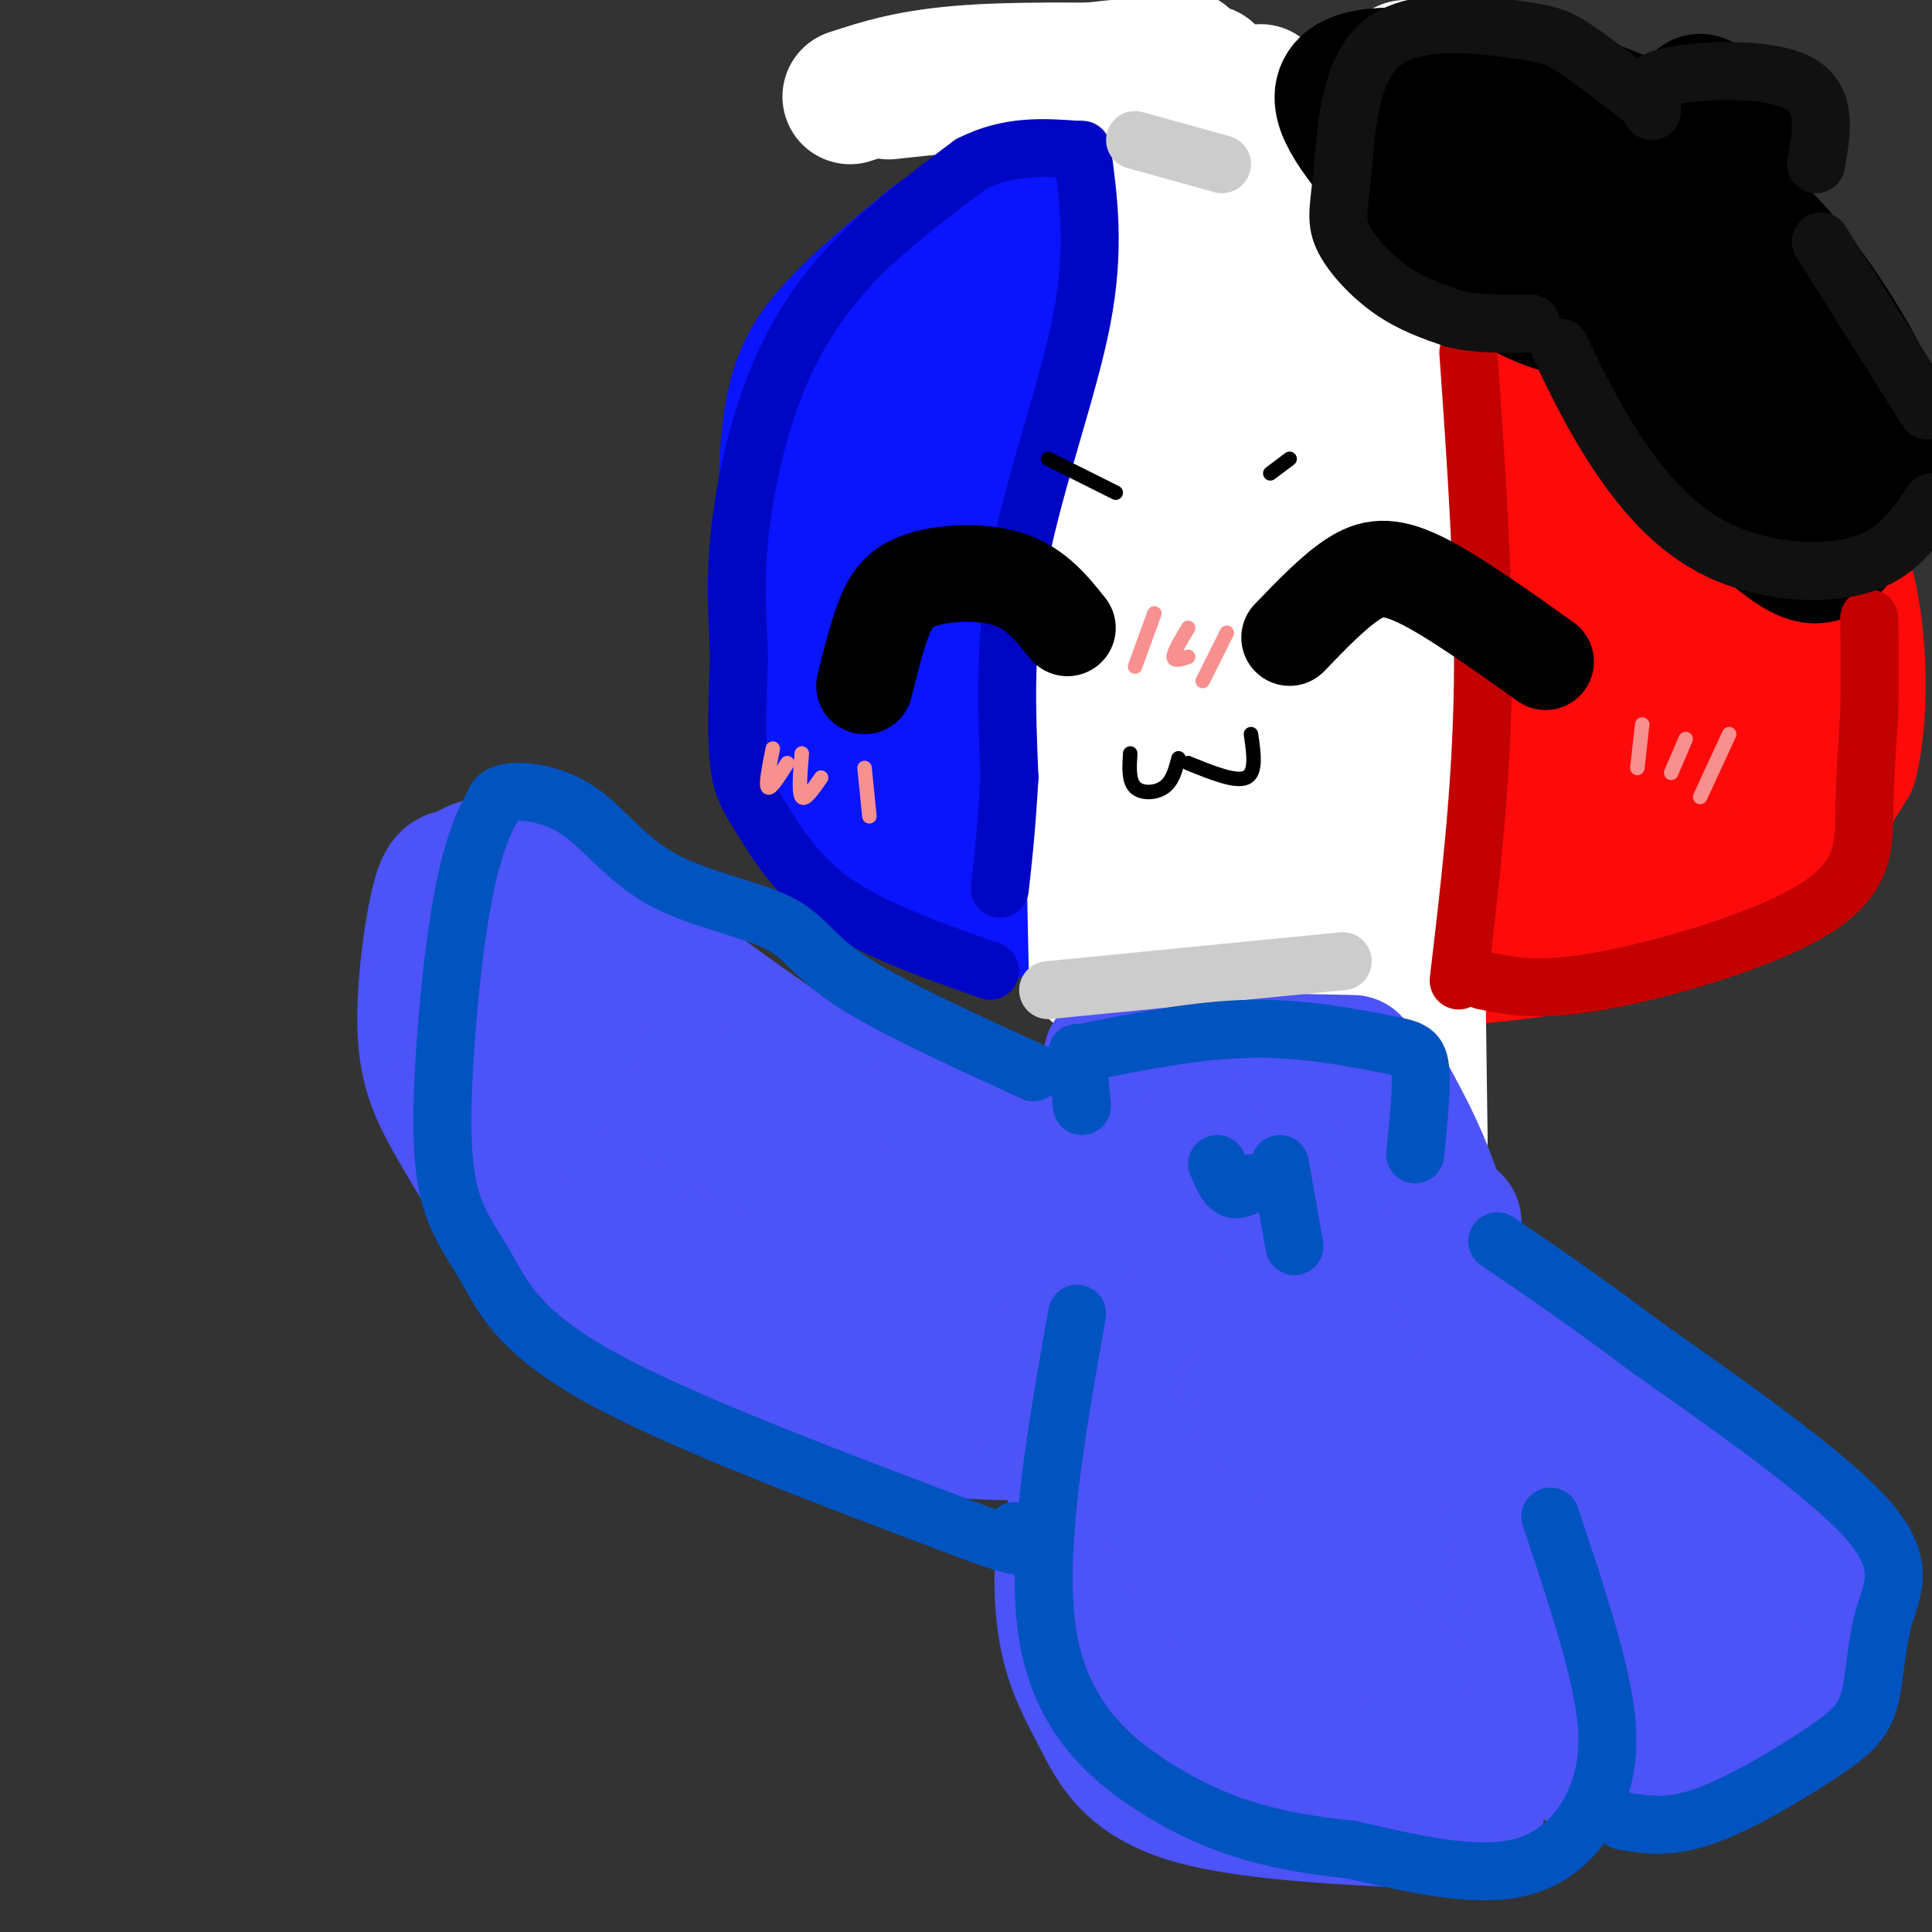 <svg viewBox='0 0 400 400' version='1.1' xmlns='http://www.w3.org/2000/svg' xmlns:xlink='http://www.w3.org/1999/xlink'><rect x="0" y="0" width="400" height="400" fill="#333333" stroke="none"/><g fill='none' stroke='rgb(10,20,253)' stroke-width='28' stroke-linecap='round' stroke-linejoin='round'><path d='M193,50c-7.835,6.471 -15.669,12.943 -21,19c-5.331,6.057 -8.157,11.700 -9,26c-0.843,14.300 0.299,37.257 2,54c1.701,16.743 3.961,27.271 24,34c20.039,6.729 57.857,9.658 79,11c21.143,1.342 25.612,1.098 33,-1c7.388,-2.098 17.694,-6.049 28,-10'/><path d='M329,183c11.728,-7.516 27.047,-21.307 35,-28c7.953,-6.693 8.539,-6.289 7,-15c-1.539,-8.711 -5.203,-26.538 -8,-36c-2.797,-9.462 -4.727,-10.557 -9,-15c-4.273,-4.443 -10.887,-12.232 -18,-19c-7.113,-6.768 -14.723,-12.514 -30,-18c-15.277,-5.486 -38.222,-10.710 -51,-13c-12.778,-2.290 -15.389,-1.645 -18,-1'/><path d='M237,38c-7.970,1.364 -18.895,5.275 -32,15c-13.105,9.725 -28.389,25.263 -36,36c-7.611,10.737 -7.547,16.671 -5,27c2.547,10.329 7.579,25.051 11,34c3.421,8.949 5.232,12.124 10,17c4.768,4.876 12.495,11.451 27,17c14.505,5.549 35.790,10.071 50,12c14.210,1.929 21.346,1.265 33,-3c11.654,-4.265 27.827,-12.133 44,-20'/><path d='M339,173c8.842,-4.081 8.946,-4.285 11,-10c2.054,-5.715 6.056,-16.941 8,-24c1.944,-7.059 1.828,-9.952 0,-16c-1.828,-6.048 -5.367,-15.251 -6,-19c-0.633,-3.749 1.641,-2.045 -6,-8c-7.641,-5.955 -25.197,-19.570 -40,-26c-14.803,-6.430 -26.851,-5.674 -37,-6c-10.149,-0.326 -18.397,-1.734 -27,1c-8.603,2.734 -17.559,9.609 -25,18c-7.441,8.391 -13.366,18.299 -17,29c-3.634,10.701 -4.977,22.195 -5,31c-0.023,8.805 1.274,14.920 10,22c8.726,7.080 24.880,15.124 34,19c9.120,3.876 11.208,3.585 18,3c6.792,-0.585 18.290,-1.465 24,-2c5.710,-0.535 5.631,-0.724 9,-6c3.369,-5.276 10.184,-15.638 17,-26'/><path d='M233,70c-5.426,2.384 -10.853,4.768 -16,12c-5.147,7.232 -10.016,19.313 -12,27c-1.984,7.687 -1.083,10.980 0,14c1.083,3.020 2.346,5.767 6,8c3.654,2.233 9.697,3.954 16,0c6.303,-3.954 12.864,-13.581 15,-24c2.136,-10.419 -0.153,-21.629 -1,-27c-0.847,-5.371 -0.254,-4.902 -5,-7c-4.746,-2.098 -14.833,-6.765 -24,-4c-9.167,2.765 -17.414,12.960 -23,23c-5.586,10.040 -8.512,19.926 -4,28c4.512,8.074 16.463,14.337 24,17c7.537,2.663 10.660,1.727 15,1c4.340,-0.727 9.895,-1.247 15,-5c5.105,-3.753 9.759,-10.741 12,-20c2.241,-9.259 2.069,-20.788 0,-28c-2.069,-7.212 -6.034,-10.106 -10,-13'/><path d='M241,72c-6.171,-1.819 -16.599,0.134 -24,5c-7.401,4.866 -11.777,12.646 -16,22c-4.223,9.354 -8.294,20.284 -4,29c4.294,8.716 16.954,15.220 27,18c10.046,2.780 17.479,1.838 23,0c5.521,-1.838 9.131,-4.572 12,-6c2.869,-1.428 4.998,-1.548 6,-10c1.002,-8.452 0.879,-25.234 0,-34c-0.879,-8.766 -2.512,-9.514 -5,-11c-2.488,-1.486 -5.831,-3.709 -8,-6c-2.169,-2.291 -3.163,-4.650 -9,0c-5.837,4.650 -16.518,16.310 -22,23c-5.482,6.690 -5.765,8.410 -7,15c-1.235,6.590 -3.420,18.050 -3,24c0.420,5.950 3.446,6.392 14,8c10.554,1.608 28.635,4.384 38,5c9.365,0.616 10.015,-0.926 12,-2c1.985,-1.074 5.305,-1.680 7,-7c1.695,-5.320 1.764,-15.355 2,-22c0.236,-6.645 0.639,-9.898 -3,-16c-3.639,-6.102 -11.319,-15.051 -19,-24'/><path d='M262,83c-6.585,-5.500 -13.547,-7.251 -22,-2c-8.453,5.251 -18.398,17.504 -23,26c-4.602,8.496 -3.861,13.234 -6,17c-2.139,3.766 -7.159,6.560 -1,15c6.159,8.440 23.496,22.525 40,28c16.504,5.475 32.174,2.338 41,-1c8.826,-3.338 10.809,-6.879 13,-10c2.191,-3.121 4.591,-5.822 6,-14c1.409,-8.178 1.828,-21.832 1,-30c-0.828,-8.168 -2.902,-10.851 -7,-14c-4.098,-3.149 -10.219,-6.763 -14,-9c-3.781,-2.237 -5.222,-3.096 -13,1c-7.778,4.096 -21.893,13.148 -29,21c-7.107,7.852 -7.206,14.503 -8,20c-0.794,5.497 -2.284,9.840 0,14c2.284,4.160 8.341,8.136 16,11c7.659,2.864 16.920,4.614 25,6c8.080,1.386 14.980,2.407 21,2c6.020,-0.407 11.160,-2.243 15,-3c3.840,-0.757 6.380,-0.435 9,-7c2.620,-6.565 5.320,-20.019 3,-31c-2.320,-10.981 -9.660,-19.491 -17,-28'/><path d='M312,95c-4.842,-6.347 -8.446,-8.213 -14,-8c-5.554,0.213 -13.058,2.507 -17,5c-3.942,2.493 -4.323,5.185 -7,12c-2.677,6.815 -7.651,17.754 -2,26c5.651,8.246 21.926,13.799 32,16c10.074,2.201 13.948,1.049 17,0c3.052,-1.049 5.281,-1.996 7,-6c1.719,-4.004 2.929,-11.066 3,-17c0.071,-5.934 -0.995,-10.740 -2,-14c-1.005,-3.260 -1.947,-4.975 -5,-5c-3.053,-0.025 -8.216,1.641 -12,3c-3.784,1.359 -6.187,2.411 -8,9c-1.813,6.589 -3.036,18.716 -2,25c1.036,6.284 4.329,6.726 11,10c6.671,3.274 16.719,9.382 21,4c4.281,-5.382 2.795,-22.252 1,-31c-1.795,-8.748 -3.897,-9.374 -6,-10'/><path d='M329,114c-4.253,-6.512 -11.884,-17.791 -25,-29c-13.116,-11.209 -31.716,-22.349 -44,-29c-12.284,-6.651 -18.251,-8.814 -24,-11c-5.749,-2.186 -11.278,-4.396 -15,-6c-3.722,-1.604 -5.635,-2.601 -7,1c-1.365,3.601 -2.183,11.801 -3,20'/></g>
<g fill='none' stroke='rgb(253,10,10)' stroke-width='28' stroke-linecap='round' stroke-linejoin='round'><path d='M286,50c0.000,0.000 -3.000,137.000 -3,137'/><path d='M283,187c-0.500,23.333 -0.250,13.167 0,3'/><path d='M284,196c4.768,1.405 9.536,2.810 21,2c11.464,-0.810 29.625,-3.833 42,-8c12.375,-4.167 18.964,-9.476 24,-15c5.036,-5.524 8.518,-11.262 12,-17'/><path d='M383,158c2.335,-9.156 2.172,-23.547 0,-34c-2.172,-10.453 -6.354,-16.968 -12,-25c-5.646,-8.032 -12.756,-17.581 -23,-26c-10.244,-8.419 -23.622,-15.710 -37,-23'/><path d='M311,50c-9.333,-5.333 -14.167,-7.167 -19,-9'/><path d='M289,49c0.347,14.214 0.695,28.428 -1,46c-1.695,17.572 -5.431,38.503 -7,54c-1.569,15.497 -0.970,25.558 0,31c0.970,5.442 2.312,6.263 4,7c1.688,0.737 3.724,1.391 6,2c2.276,0.609 4.793,1.174 9,-5c4.207,-6.174 10.103,-19.087 16,-32'/><path d='M316,152c3.288,-13.839 3.510,-32.436 1,-45c-2.510,-12.564 -7.750,-19.095 -10,-23c-2.250,-3.905 -1.508,-5.186 -4,1c-2.492,6.186 -8.218,19.837 -12,32c-3.782,12.163 -5.620,22.836 -6,30c-0.380,7.164 0.696,10.817 2,14c1.304,3.183 2.834,5.895 6,9c3.166,3.105 7.968,6.604 12,5c4.032,-1.604 7.293,-8.311 9,-11c1.707,-2.689 1.861,-1.359 3,-14c1.139,-12.641 3.264,-39.254 2,-53c-1.264,-13.746 -5.917,-14.624 -9,-15c-3.083,-0.376 -4.595,-0.250 -6,2c-1.405,2.250 -2.702,6.625 -4,11'/><path d='M300,95c-1.326,6.467 -2.643,17.135 -1,29c1.643,11.865 6.244,24.928 12,35c5.756,10.072 12.666,17.154 19,19c6.334,1.846 12.092,-1.542 15,-14c2.908,-12.458 2.966,-33.985 -1,-49c-3.966,-15.015 -11.954,-23.518 -18,-27c-6.046,-3.482 -10.148,-1.942 -13,0c-2.852,1.942 -4.453,4.286 -6,13c-1.547,8.714 -3.041,23.798 -3,32c0.041,8.202 1.616,9.521 6,14c4.384,4.479 11.577,12.118 17,16c5.423,3.882 9.075,4.007 12,2c2.925,-2.007 5.121,-6.145 6,-10c0.879,-3.855 0.439,-7.428 0,-11'/><path d='M345,144c-1.446,-9.494 -5.062,-27.728 -9,-39c-3.938,-11.272 -8.198,-15.582 -13,-20c-4.802,-4.418 -10.147,-8.942 -16,-12c-5.853,-3.058 -12.215,-4.648 -15,1c-2.785,5.648 -1.992,18.533 9,34c10.992,15.467 32.182,33.515 44,41c11.818,7.485 14.263,4.406 16,2c1.737,-2.406 2.764,-4.140 4,-7c1.236,-2.860 2.679,-6.847 0,-14c-2.679,-7.153 -9.480,-17.472 -14,-23c-4.520,-5.528 -6.760,-6.264 -9,-7'/><path d='M342,100c-3.443,-1.948 -7.549,-3.317 -9,-1c-1.451,2.317 -0.245,8.320 0,13c0.245,4.680 -0.470,8.038 2,18c2.470,9.962 8.127,26.528 12,28c3.873,1.472 5.964,-12.151 5,-22c-0.964,-9.849 -4.982,-15.925 -9,-22'/></g>
<g fill='none' stroke='rgb(255,255,255)' stroke-width='28' stroke-linecap='round' stroke-linejoin='round'><path d='M176,20c6.333,-2.083 12.667,-4.167 25,-5c12.333,-0.833 30.667,-0.417 49,0'/><path d='M184,19c0.000,0.000 56.000,-6.000 56,-6'/><path d='M245,12c-4.400,22.600 -8.800,45.200 -12,68c-3.200,22.800 -5.200,45.800 -6,66c-0.800,20.200 -0.400,37.600 0,55'/><path d='M291,14c0.000,0.000 3.000,222.000 3,222'/><path d='M261,19c1.689,11.644 3.378,23.289 0,55c-3.378,31.711 -11.822,83.489 -15,116c-3.178,32.511 -1.089,45.756 1,59'/><path d='M272,43c-3.974,-7.474 -7.949,-14.947 -12,33c-4.051,47.947 -8.179,151.316 -3,165c5.179,13.684 19.663,-62.316 26,-109c6.337,-46.684 4.525,-64.053 3,-68c-1.525,-3.947 -2.762,5.526 -4,15'/><path d='M282,79c-2.762,25.964 -7.667,83.375 -9,119c-1.333,35.625 0.905,49.464 2,25c1.095,-24.464 1.048,-87.232 1,-150'/></g>
<g fill='none' stroke='rgb(76,83,247)' stroke-width='28' stroke-linecap='round' stroke-linejoin='round'><path d='M233,227c0.000,0.000 3.000,10.000 3,10'/><path d='M230,219c0.000,0.000 50.000,1.000 50,1'/><path d='M288,228c4.667,8.667 9.333,17.333 13,35c3.667,17.667 6.333,44.333 9,71'/><path d='M227,237c0.638,24.048 1.277,48.096 0,61c-1.277,12.904 -4.469,14.665 -6,20c-1.531,5.335 -1.402,14.244 0,21c1.402,6.756 4.077,11.357 7,17c2.923,5.643 6.093,12.327 19,16c12.907,3.673 35.552,4.335 47,5c11.448,0.665 11.699,1.333 12,-5c0.301,-6.333 0.650,-19.666 1,-33'/><path d='M307,339c0.965,-5.750 2.878,-3.626 -2,-19c-4.878,-15.374 -16.546,-48.246 -23,-63c-6.454,-14.754 -7.693,-11.388 -10,-11c-2.307,0.388 -5.680,-2.201 -10,0c-4.320,2.201 -9.585,9.191 -13,19c-3.415,9.809 -4.980,22.437 -6,33c-1.020,10.563 -1.494,19.063 0,26c1.494,6.937 4.957,12.313 6,16c1.043,3.687 -0.334,5.687 2,2c2.334,-3.687 8.378,-13.060 11,-17c2.622,-3.940 1.821,-2.445 2,-14c0.179,-11.555 1.337,-36.158 1,-48c-0.337,-11.842 -2.168,-10.921 -4,-10'/><path d='M261,253c-0.787,-2.527 -0.756,-3.846 -3,-2c-2.244,1.846 -6.765,6.857 -10,16c-3.235,9.143 -5.184,22.419 -3,36c2.184,13.581 8.499,27.469 14,34c5.501,6.531 10.186,5.706 15,4c4.814,-1.706 9.758,-4.291 12,-12c2.242,-7.709 1.784,-20.541 2,-29c0.216,-8.459 1.107,-12.545 -3,-20c-4.107,-7.455 -13.213,-18.279 -20,-23c-6.787,-4.721 -11.254,-3.340 -14,-1c-2.746,2.340 -3.772,5.638 -5,10c-1.228,4.362 -2.659,9.788 -3,20c-0.341,10.212 0.408,25.211 2,34c1.592,8.789 4.026,11.368 9,14c4.974,2.632 12.487,5.316 20,8'/><path d='M274,342c3.678,-1.087 2.873,-7.805 4,-14c1.127,-6.195 4.186,-11.866 -3,-22c-7.186,-10.134 -24.618,-24.730 -32,-31c-7.382,-6.270 -4.716,-4.214 -5,0c-0.284,4.214 -3.520,10.587 -5,21c-1.480,10.413 -1.204,24.866 2,36c3.204,11.134 9.337,18.949 16,23c6.663,4.051 13.856,4.337 18,3c4.144,-1.337 5.238,-4.297 7,-9c1.762,-4.703 4.193,-11.150 5,-23c0.807,-11.850 -0.011,-29.104 -1,-39c-0.989,-9.896 -2.151,-12.433 -6,-20c-3.849,-7.567 -10.385,-20.162 -15,-26c-4.615,-5.838 -7.307,-4.919 -10,-4'/><path d='M249,237c-4.362,4.550 -10.269,17.925 -13,29c-2.731,11.075 -2.288,19.850 -2,25c0.288,5.150 0.421,6.675 3,13c2.579,6.325 7.606,17.449 15,26c7.394,8.551 17.157,14.527 22,16c4.843,1.473 4.767,-1.558 5,-6c0.233,-4.442 0.774,-10.294 -1,-10c-1.774,0.294 -5.862,6.733 -7,14c-1.138,7.267 0.675,15.362 5,19c4.325,3.638 11.163,2.819 18,2'/><path d='M294,365c3.500,-1.500 3.250,-6.250 3,-11'/><path d='M301,253c-0.163,2.523 -0.326,5.047 1,10c1.326,4.953 4.141,12.337 19,22c14.859,9.663 41.761,21.605 53,33c11.239,11.395 6.815,22.244 3,29c-3.815,6.756 -7.023,9.419 -15,13c-7.977,3.581 -20.725,8.079 -29,7c-8.275,-1.079 -12.079,-7.737 -14,-16c-1.921,-8.263 -1.961,-18.132 -2,-28'/><path d='M317,323c-0.813,-0.309 -1.844,12.917 3,23c4.844,10.083 15.563,17.023 23,19c7.437,1.977 11.594,-1.008 13,-7c1.406,-5.992 0.063,-14.990 -1,-20c-1.063,-5.010 -1.846,-6.032 -6,-8c-4.154,-1.968 -11.678,-4.882 -15,-3c-3.322,1.882 -2.442,8.561 -1,13c1.442,4.439 3.445,6.638 9,9c5.555,2.362 14.663,4.887 19,6c4.337,1.113 3.905,0.814 2,-3c-1.905,-3.814 -5.282,-11.142 -8,-16c-2.718,-4.858 -4.777,-7.245 -11,-11c-6.223,-3.755 -16.612,-8.877 -27,-14'/><path d='M317,311c-5.147,-3.089 -4.515,-3.811 -4,-1c0.515,2.811 0.911,9.156 1,12c0.089,2.844 -0.130,2.189 5,4c5.130,1.811 15.609,6.089 19,6c3.391,-0.089 -0.304,-4.544 -4,-9'/><path d='M218,239c-14.067,-2.427 -28.134,-4.855 -47,-16c-18.866,-11.145 -42.530,-31.008 -56,-39c-13.470,-7.992 -16.745,-4.115 -19,-3c-2.255,1.115 -3.489,-0.533 -5,5c-1.511,5.533 -3.300,18.247 -3,27c0.300,8.753 2.690,13.545 7,21c4.310,7.455 10.541,17.574 17,25c6.459,7.426 13.148,12.158 20,17c6.852,4.842 13.868,9.793 21,13c7.132,3.207 14.382,4.671 29,6c14.618,1.329 36.605,2.523 46,1c9.395,-1.523 6.197,-5.761 3,-10'/><path d='M231,286c-2.240,-5.687 -9.339,-14.904 -10,-18c-0.661,-3.096 5.115,-0.071 -16,-14c-21.115,-13.929 -69.120,-44.811 -84,-49c-14.880,-4.189 3.365,18.314 15,33c11.635,14.686 16.660,21.554 22,28c5.340,6.446 10.994,12.471 16,16c5.006,3.529 9.364,4.561 14,5c4.636,0.439 9.549,0.286 12,-1c2.451,-1.286 2.441,-3.706 1,-8c-1.441,-4.294 -4.311,-10.464 -7,-15c-2.689,-4.536 -5.197,-7.439 -12,-12c-6.803,-4.561 -17.902,-10.781 -29,-17'/><path d='M153,234c-11.113,-8.638 -24.397,-21.732 -30,-19c-5.603,2.732 -3.525,21.289 -3,29c0.525,7.711 -0.503,4.577 7,10c7.503,5.423 23.538,19.403 37,28c13.462,8.597 24.351,11.809 28,8c3.649,-3.809 0.059,-14.641 1,-19c0.941,-4.359 6.412,-2.245 -5,-11c-11.412,-8.755 -39.706,-28.377 -68,-48'/><path d='M120,212c-8.159,-0.668 5.444,21.661 3,19c-2.444,-2.661 -20.933,-30.311 -28,-36c-7.067,-5.689 -2.710,10.584 0,19c2.710,8.416 3.774,8.976 7,9c3.226,0.024 8.613,-0.488 14,-1'/><path d='M116,222c2.333,-0.167 1.167,-0.083 0,0'/></g>
<g fill='none' stroke='rgb(0,0,0)' stroke-width='28' stroke-linecap='round' stroke-linejoin='round'><path d='M343,28c-6.776,-3.232 -13.552,-6.465 -25,-9c-11.448,-2.535 -27.567,-4.374 -35,-3c-7.433,1.374 -6.178,5.960 0,14c6.178,8.040 17.280,19.533 26,26c8.720,6.467 15.058,7.908 22,9c6.942,1.092 14.488,1.834 19,1c4.512,-0.834 5.991,-3.246 3,-8c-2.991,-4.754 -10.451,-11.852 -20,-17c-9.549,-5.148 -21.186,-8.348 -27,-10c-5.814,-1.652 -5.804,-1.758 -6,0c-0.196,1.758 -0.598,5.379 -1,9'/><path d='M299,40c3.408,4.969 12.427,12.892 21,17c8.573,4.108 16.700,4.400 21,5c4.300,0.600 4.773,1.508 5,-2c0.227,-3.508 0.208,-11.431 -3,-17c-3.208,-5.569 -9.604,-8.785 -16,-12'/><path d='M333,39c0.549,10.849 1.097,21.697 3,30c1.903,8.303 5.160,14.059 12,22c6.840,7.941 17.263,18.067 23,22c5.737,3.933 6.788,1.675 10,-2c3.212,-3.675 8.585,-8.766 9,-16c0.415,-7.234 -4.129,-16.613 -10,-26c-5.871,-9.387 -13.068,-18.784 -21,-25c-7.932,-6.216 -16.597,-9.250 -20,-8c-3.403,1.250 -1.544,6.786 2,13c3.544,6.214 8.772,13.107 14,20'/><path d='M355,69c4.311,6.356 8.089,12.244 10,13c1.911,0.756 1.956,-3.622 2,-8'/><path d='M352,21c-2.333,2.867 -4.667,5.733 -3,7c1.667,1.267 7.333,0.933 10,0c2.667,-0.933 2.333,-2.467 2,-4'/><path d='M367,95c0.000,0.000 4.000,9.000 4,9'/></g>
<g fill='none' stroke='rgb(0,7,196)' stroke-width='12' stroke-linecap='round' stroke-linejoin='round'><path d='M224,31c1.400,10.222 2.800,20.444 0,35c-2.800,14.556 -9.800,33.444 -13,50c-3.200,16.556 -2.600,30.778 -2,45'/><path d='M209,161c-0.667,11.333 -1.333,17.167 -2,23'/><path d='M205,201c-11.976,-4.220 -23.952,-8.440 -32,-14c-8.048,-5.560 -12.167,-12.458 -15,-17c-2.833,-4.542 -4.381,-6.726 -5,-12c-0.619,-5.274 -0.310,-13.637 0,-22'/><path d='M153,136c-0.249,-7.308 -0.871,-14.577 0,-24c0.871,-9.423 3.234,-20.998 7,-31c3.766,-10.002 8.933,-18.429 16,-26c7.067,-7.571 16.033,-14.285 25,-21'/><path d='M201,34c7.833,-4.000 14.917,-3.500 22,-3'/></g>
<g fill='none' stroke='rgb(195,1,1)' stroke-width='12' stroke-linecap='round' stroke-linejoin='round'><path d='M304,73c1.667,23.667 3.333,47.333 3,69c-0.333,21.667 -2.667,41.333 -5,61'/><path d='M307,203c5.881,1.220 11.762,2.440 25,0c13.238,-2.440 33.833,-8.542 44,-15c10.167,-6.458 9.905,-13.274 10,-20c0.095,-6.726 0.548,-13.363 1,-20'/><path d='M387,148c0.167,-6.667 0.083,-13.333 0,-20'/></g>
<g fill='none' stroke='rgb(204,204,204)' stroke-width='12' stroke-linecap='round' stroke-linejoin='round'><path d='M217,205c0.000,0.000 61.000,-6.000 61,-6'/><path d='M235,29c0.000,0.000 18.000,5.000 18,5'/></g>
<g fill='none' stroke='rgb(1,83,192)' stroke-width='12' stroke-linecap='round' stroke-linejoin='round'><path d='M223,218c0.000,0.000 1.000,11.000 1,11'/><path d='M224,218c11.982,-2.411 23.964,-4.821 35,-5c11.036,-0.179 21.125,1.875 27,3c5.875,1.125 7.536,1.321 8,5c0.464,3.679 -0.268,10.839 -1,18'/><path d='M252,241c0.917,2.167 1.833,4.333 3,5c1.167,0.667 2.583,-0.167 4,-1'/><path d='M265,241c0.000,0.000 3.000,17.000 3,17'/><path d='M223,272c-4.446,25.089 -8.893,50.179 -6,67c2.893,16.821 13.125,25.375 22,31c8.875,5.625 16.393,8.321 23,10c6.607,1.679 12.304,2.339 18,3'/><path d='M280,383c9.199,2.062 23.198,5.718 33,4c9.802,-1.718 15.408,-8.809 18,-16c2.592,-7.191 2.169,-14.483 0,-24c-2.169,-9.517 -6.085,-21.258 -10,-33'/><path d='M336,377c4.759,0.826 9.519,1.653 17,-1c7.481,-2.653 17.684,-8.785 24,-13c6.316,-4.215 8.744,-6.511 10,-11c1.256,-4.489 1.338,-11.170 3,-17c1.662,-5.830 4.903,-10.809 -3,-20c-7.903,-9.191 -26.952,-22.596 -46,-36'/><path d='M341,279c-12.833,-9.667 -21.917,-15.833 -31,-22'/><path d='M214,222c-14.980,-6.841 -29.961,-13.681 -38,-19c-8.039,-5.319 -9.138,-9.116 -15,-12c-5.862,-2.884 -16.489,-4.856 -24,-9c-7.511,-4.144 -11.907,-10.462 -17,-14c-5.093,-3.538 -10.884,-4.297 -14,-4c-3.116,0.297 -3.558,1.648 -4,3'/><path d='M102,167c-1.745,2.804 -4.107,8.315 -6,18c-1.893,9.685 -3.317,23.546 -4,35c-0.683,11.454 -0.626,20.503 1,27c1.626,6.497 4.823,10.441 8,16c3.177,5.559 6.336,12.731 23,22c16.664,9.269 46.832,20.634 77,32'/><path d='M201,317c14.333,5.333 11.667,2.667 9,0'/></g>
<g fill='none' stroke='rgb(17,17,17)' stroke-width='12' stroke-linecap='round' stroke-linejoin='round'><path d='M342,22c-6.049,-4.714 -12.097,-9.429 -16,-12c-3.903,-2.571 -5.659,-3.000 -13,-4c-7.341,-1.000 -20.265,-2.572 -27,3c-6.735,5.572 -7.279,18.287 -8,26c-0.721,7.713 -1.617,10.423 0,14c1.617,3.577 5.748,8.022 10,11c4.252,2.978 8.626,4.489 13,6'/><path d='M301,66c4.833,1.167 10.417,1.083 16,1'/><path d='M323,72c3.470,7.202 6.940,14.405 12,22c5.060,7.595 11.708,15.583 21,20c9.292,4.417 21.226,5.262 29,3c7.774,-2.262 11.387,-7.631 15,-13'/><path d='M399,85c0.000,0.000 -22.000,-35.000 -22,-35'/><path d='M376,34c1.244,-6.911 2.489,-13.822 -4,-17c-6.489,-3.178 -20.711,-2.622 -27,-1c-6.289,1.622 -4.644,4.311 -3,7'/></g>
<g fill='none' stroke='rgb(0,0,0)' stroke-width='20' stroke-linecap='round' stroke-linejoin='round'><path d='M179,142c1.250,-5.071 2.500,-10.143 4,-14c1.500,-3.857 3.250,-6.500 8,-8c4.750,-1.500 12.500,-1.857 18,0c5.500,1.857 8.750,5.929 12,10'/><path d='M267,132c4.511,-4.689 9.022,-9.378 13,-12c3.978,-2.622 7.422,-3.178 14,0c6.578,3.178 16.289,10.089 26,17'/></g>
<g fill='none' stroke='rgb(249,144,144)' stroke-width='3' stroke-linecap='round' stroke-linejoin='round'><path d='M239,127c0.000,0.000 -4.000,11.000 -4,11'/><path d='M246,130c-1.500,2.500 -3.000,5.000 -3,6c0.000,1.000 1.500,0.500 3,0'/><path d='M254,131c0.000,0.000 -5.000,10.000 -5,10'/><path d='M340,150c0.000,0.000 -1.000,9.000 -1,9'/><path d='M349,153c0.000,0.000 -3.000,7.000 -3,7'/><path d='M358,152c0.000,0.000 -6.000,13.000 -6,13'/><path d='M160,155c-0.750,3.750 -1.500,7.500 -1,8c0.500,0.500 2.250,-2.250 4,-5'/><path d='M166,156c-0.333,4.083 -0.667,8.167 0,9c0.667,0.833 2.333,-1.583 4,-4'/><path d='M179,159c0.000,0.000 1.000,10.000 1,10'/></g>
<g fill='none' stroke='rgb(0,0,0)' stroke-width='3' stroke-linecap='round' stroke-linejoin='round'><path d='M217,95c0.000,0.000 14.000,7.000 14,7'/><path d='M263,98c0.000,0.000 4.000,-3.000 4,-3'/><path d='M234,156c-0.178,2.822 -0.356,5.644 1,7c1.356,1.356 4.244,1.244 6,0c1.756,-1.244 2.378,-3.622 3,-6'/><path d='M246,158c4.917,2.000 9.833,4.000 12,3c2.167,-1.000 1.583,-5.000 1,-9'/></g>
</svg>